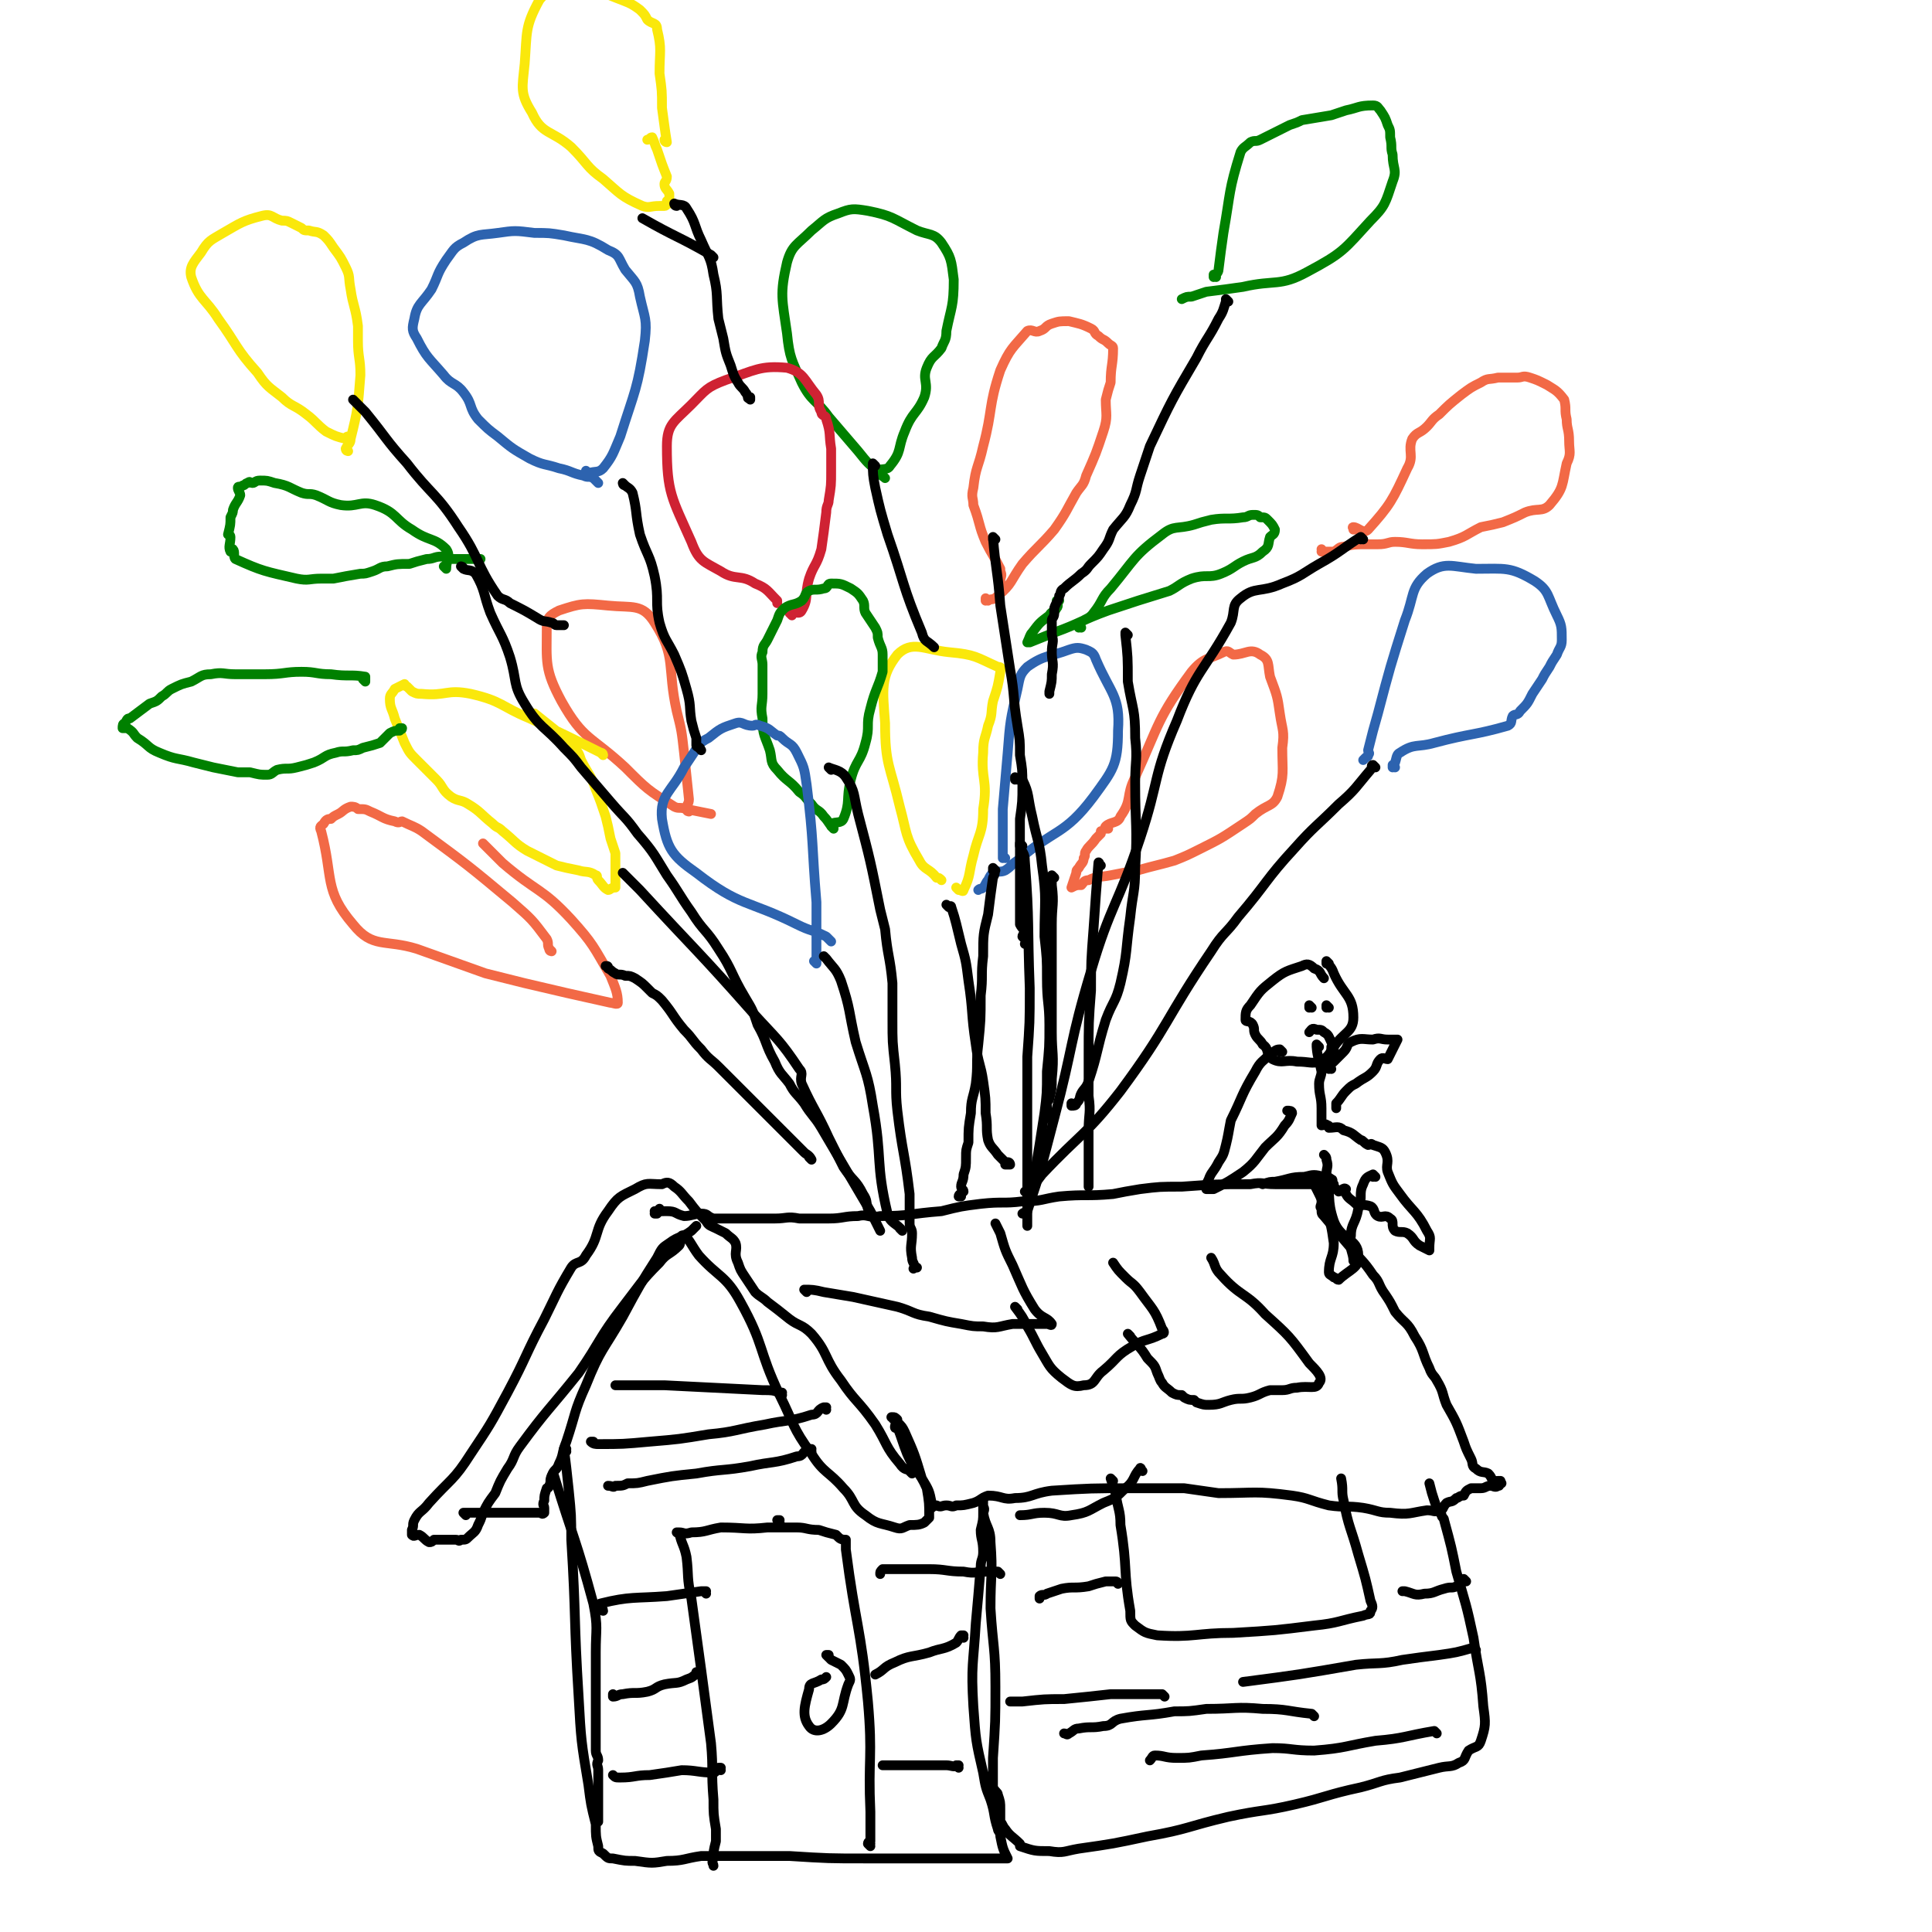 <svg viewBox='0 0 788 788' version='1.1' xmlns='http://www.w3.org/2000/svg' xmlns:xlink='http://www.w3.org/1999/xlink'><g fill='none' stroke='#2D63AF' stroke-width='4' stroke-linecap='round' stroke-linejoin='round'><path d='M240,193c0,0 -1,-1 -1,-1 0,0 0,1 1,1 0,0 0,0 0,0 0,0 -1,-1 -1,-1 0,0 0,1 1,1 3,-1 4,0 6,-2 4,-5 4,-6 7,-13 6,-19 7,-19 10,-39 1,-9 0,-9 -2,-18 -1,-6 -2,-6 -6,-11 -3,-5 -2,-6 -7,-8 -8,-5 -9,-4 -18,-6 -6,-1 -6,-1 -12,-1 -8,-1 -8,-1 -15,0 -7,1 -8,0 -14,4 -4,2 -4,3 -7,7 -4,6 -3,6 -6,12 -4,6 -6,6 -7,12 -1,4 -1,5 1,8 4,8 5,8 11,15 3,4 5,3 8,7 4,5 2,6 6,11 4,4 4,4 8,7 6,5 6,5 13,9 6,3 6,2 12,4 5,1 5,2 10,3 2,1 2,0 4,1 0,0 0,0 1,1 0,0 0,0 1,1 '/></g>
<g fill='none' stroke='#008000' stroke-width='4' stroke-linecap='round' stroke-linejoin='round'><path d='M358,193c0,0 -1,-1 -1,-1 0,0 0,1 1,1 0,0 0,0 0,0 0,0 -1,0 -1,-1 2,-1 5,0 6,-2 5,-6 3,-7 6,-14 3,-8 5,-7 8,-14 2,-6 -1,-7 1,-12 2,-5 3,-4 6,-8 1,-3 2,-3 2,-7 2,-10 3,-10 3,-21 -1,-8 -1,-9 -5,-15 -3,-4 -5,-3 -10,-5 -10,-5 -10,-6 -20,-8 -6,-1 -7,-1 -12,1 -6,2 -6,3 -11,7 -6,6 -8,6 -10,13 -3,13 -2,15 0,29 1,10 2,11 6,20 4,8 6,7 11,14 6,7 6,7 12,14 4,5 4,5 9,9 0,1 1,1 2,2 0,0 0,0 0,0 '/></g>
<g fill='none' stroke='#CF2233' stroke-width='4' stroke-linecap='round' stroke-linejoin='round'><path d='M323,251c0,0 -1,-1 -1,-1 0,0 0,0 1,1 0,0 0,0 0,0 0,0 -1,-1 -1,-1 2,-1 4,1 5,-1 3,-5 1,-6 3,-13 2,-6 3,-5 5,-12 1,-7 1,-7 2,-15 0,-3 1,-3 1,-5 1,-6 1,-6 1,-12 0,-4 0,-4 0,-9 -1,-6 0,-6 -2,-12 0,-2 -2,-1 -2,-3 -2,-3 0,-4 -2,-7 -5,-6 -5,-9 -12,-11 -11,-1 -13,1 -25,5 -8,3 -8,4 -14,10 -7,7 -10,8 -10,17 0,19 2,21 10,39 3,8 5,8 12,12 6,4 8,1 14,5 5,2 5,3 9,7 0,0 0,0 0,1 '/></g>
<g fill='none' stroke='#F26946' stroke-width='4' stroke-linecap='round' stroke-linejoin='round'><path d='M403,245c0,0 -1,-1 -1,-1 0,0 0,0 0,1 0,0 0,0 0,0 1,0 0,-1 0,-1 0,0 0,1 0,1 3,-1 3,0 5,-2 6,-5 5,-6 10,-13 6,-7 7,-7 13,-14 5,-7 5,-8 9,-15 2,-3 3,-3 4,-7 4,-9 4,-9 7,-18 2,-6 1,-7 1,-13 1,-4 1,-4 2,-7 0,-7 1,-7 1,-14 0,-1 -1,-1 -2,-2 -2,-2 -2,-1 -4,-3 -2,-1 -1,-2 -3,-3 -4,-2 -5,-2 -9,-3 -4,0 -4,0 -7,1 -3,1 -2,2 -5,3 -2,1 -3,-1 -5,0 -6,7 -7,7 -11,16 -5,15 -3,16 -7,31 -2,9 -3,8 -4,17 -1,4 0,4 0,7 3,8 2,8 5,15 3,6 3,5 6,11 0,0 0,0 0,1 1,2 0,2 0,4 '/><path d='M281,331c0,0 -1,-1 -1,-1 0,0 0,0 1,1 0,0 0,0 0,0 0,0 -1,0 -1,-1 0,-2 1,-2 1,-4 -1,-9 -1,-10 -2,-19 -1,-9 -1,-9 -3,-17 -4,-18 0,-22 -9,-36 -5,-8 -9,-6 -19,-7 -10,-1 -11,-1 -20,2 -4,2 -5,3 -5,7 0,14 -1,17 6,30 9,16 12,14 26,27 9,9 9,9 20,16 2,1 2,0 5,1 5,1 5,1 10,2 '/><path d='M452,338c0,0 -1,-1 -1,-1 0,0 0,0 0,1 0,0 0,0 0,0 1,0 -1,0 0,-1 2,-2 5,-1 6,-4 5,-7 2,-8 6,-16 10,-22 9,-24 23,-43 5,-6 7,-5 13,-8 2,-1 2,0 4,1 5,0 7,-3 11,0 4,2 3,4 4,9 3,8 3,8 4,15 1,7 2,7 1,14 0,10 1,11 -2,20 -2,4 -4,3 -9,7 -2,2 -2,2 -5,4 -9,6 -9,6 -17,10 -6,3 -6,3 -11,5 -7,2 -8,2 -15,4 -6,1 -6,1 -11,2 -5,1 -5,0 -9,2 -2,0 -2,1 -3,2 -2,0 -2,0 -4,1 0,0 0,0 0,0 1,-3 1,-3 2,-6 0,-1 0,-1 1,-2 1,-2 2,-2 2,-4 1,-1 0,-2 1,-3 1,-2 2,-2 4,-5 1,-1 1,-1 2,-2 0,0 0,-1 0,-1 '/><path d='M553,216c0,0 -1,-1 -1,-1 0,0 0,0 0,1 0,0 0,0 0,0 1,0 -1,-1 0,-1 2,0 4,3 6,1 9,-10 10,-12 16,-25 3,-5 0,-7 2,-12 2,-3 3,-2 6,-5 2,-2 2,-3 5,-5 4,-4 4,-4 9,-8 4,-3 4,-3 8,-5 3,-2 3,-1 7,-2 4,0 4,0 8,0 2,0 2,-1 5,0 3,1 3,1 7,3 3,2 4,2 7,6 1,4 0,4 1,8 0,4 1,4 1,9 0,4 1,5 -1,9 -2,9 -1,10 -7,17 -3,3 -5,1 -10,3 -4,2 -4,2 -9,4 -4,1 -4,1 -9,2 -6,3 -6,4 -13,6 -5,1 -5,1 -11,1 -5,0 -6,-1 -11,-1 -3,0 -3,1 -7,1 -2,0 -2,0 -5,0 -4,0 -5,0 -9,1 -2,0 -2,1 -4,2 -2,0 -2,0 -5,0 0,0 0,0 0,0 1,0 0,-1 0,-1 '/><path d='M225,388c0,0 -1,-1 -1,-1 0,0 0,0 1,1 0,0 0,0 0,0 0,0 -1,0 -1,-1 -1,-2 0,-2 -1,-4 -6,-8 -6,-8 -14,-15 -18,-15 -18,-15 -37,-29 -3,-2 -4,-2 -8,-4 -1,0 -1,1 -3,0 -5,-1 -5,-2 -10,-4 -2,-1 -2,-1 -5,-1 -1,-1 -2,-1 -3,-1 -3,1 -3,2 -5,3 -2,1 -2,1 -3,2 -1,0 -2,0 -3,2 -1,1 -2,1 -1,3 5,19 1,24 13,38 8,10 13,6 26,10 14,5 14,5 28,10 8,2 8,2 16,4 17,4 17,4 35,8 1,0 3,1 3,0 0,-4 -1,-6 -3,-11 -7,-12 -7,-13 -16,-23 -12,-13 -14,-11 -28,-23 -4,-4 -4,-4 -8,-8 '/></g>
<g fill='none' stroke='#FAE80B' stroke-width='4' stroke-linecap='round' stroke-linejoin='round'><path d='M391,363c0,0 -1,-1 -1,-1 0,0 0,0 1,1 0,0 0,0 0,0 1,0 2,1 2,0 3,-6 2,-7 4,-14 2,-9 4,-9 4,-19 2,-12 -1,-12 0,-23 0,-6 1,-6 2,-11 2,-5 1,-5 2,-10 2,-6 2,-6 3,-12 0,-1 1,-2 -1,-2 -9,-4 -9,-5 -20,-6 -10,-1 -15,-5 -21,1 -7,9 -6,14 -5,28 0,17 2,17 6,34 3,11 2,12 8,22 2,4 4,3 7,7 1,0 1,0 2,1 0,0 0,0 0,0 '/><path d='M246,308c0,0 -1,-1 -1,-1 0,0 0,0 1,1 0,0 0,0 0,0 0,0 0,-1 -1,-1 -14,-7 -14,-7 -29,-14 -12,-5 -11,-7 -24,-10 -10,-2 -10,1 -20,0 -2,0 -2,0 -4,-1 -1,-1 -1,-1 -2,-2 -1,0 -1,-1 -1,-1 -2,1 -2,1 -4,2 -1,2 -2,2 -2,4 0,4 1,4 2,8 2,5 2,5 4,10 2,4 2,4 5,7 4,4 4,4 8,8 3,3 2,4 6,7 3,2 4,1 7,3 5,3 5,4 10,8 2,2 2,1 4,3 5,4 5,5 10,8 6,3 6,3 12,6 4,1 4,1 9,2 3,1 4,0 7,2 1,0 0,1 1,2 2,2 2,3 4,4 1,0 1,-1 3,-1 0,0 0,0 0,0 0,0 0,-1 0,-1 0,0 0,0 0,1 0,0 0,0 0,0 0,0 0,-1 0,-1 0,0 0,1 0,1 0,-1 0,-2 0,-3 0,-3 0,-3 0,-5 0,-3 0,-3 0,-6 -1,-3 -1,-3 -2,-6 -1,-5 -1,-5 -2,-9 -2,-6 -2,-6 -4,-11 -2,-6 -3,-6 -6,-12 -1,-3 -1,-3 -3,-5 -1,-2 -1,-2 -3,-3 -1,-2 -1,-2 -3,-3 -5,-4 -5,-4 -10,-8 -1,0 -1,0 -1,0 '/><path d='M142,184c0,0 -1,-1 -1,-1 0,0 1,1 1,1 0,0 0,0 0,0 0,0 -1,0 -1,-1 1,-2 2,-2 2,-4 3,-12 3,-13 4,-26 0,-7 -1,-7 -1,-14 0,-3 0,-3 0,-6 -1,-8 -2,-8 -3,-15 -1,-5 0,-5 -2,-9 -2,-4 -2,-4 -5,-8 -2,-3 -2,-3 -4,-5 -3,-2 -3,-1 -6,-2 -2,0 -2,0 -3,-1 -2,-1 -2,-1 -4,-2 -2,-1 -2,-1 -4,-1 -4,-1 -4,-3 -8,-2 -8,2 -9,3 -16,7 -5,3 -6,3 -9,8 -3,4 -5,6 -4,10 3,9 6,9 11,17 8,11 7,12 16,22 4,6 5,6 10,10 4,4 5,3 10,7 4,3 4,4 8,7 4,2 4,2 8,3 0,0 0,-1 1,-1 '/><path d='M272,58c0,0 -1,0 -1,-1 0,0 0,1 1,1 0,0 0,0 0,0 0,0 -1,0 -1,-1 0,0 1,1 1,1 -1,-6 -1,-7 -2,-14 0,-7 0,-7 -1,-14 0,-9 1,-10 -1,-18 0,-3 -2,-2 -4,-4 -1,-2 -1,-2 -3,-4 -4,-3 -5,-3 -10,-5 -8,-3 -9,-5 -18,-4 -6,0 -9,0 -13,5 -6,11 -5,13 -6,26 -1,10 -2,12 3,20 4,9 8,7 16,14 7,7 6,8 13,13 7,6 7,7 16,11 3,1 3,0 7,0 0,0 0,0 0,0 1,0 1,0 2,0 1,0 1,-1 1,-2 0,0 0,1 1,1 0,0 0,0 0,0 0,-1 0,-1 0,-2 0,-1 0,-1 0,-2 -1,-2 -2,-2 -2,-4 0,-1 1,-1 1,-3 -2,-5 -2,-5 -4,-11 -1,-2 -1,-3 -2,-5 -1,0 -1,1 -2,1 '/></g>
<g fill='none' stroke='#008000' stroke-width='4' stroke-linecap='round' stroke-linejoin='round'><path d='M340,337c0,0 -1,-1 -1,-1 0,0 0,0 1,1 0,0 0,0 0,0 0,0 -1,0 -1,-1 2,-1 4,0 5,-2 3,-7 1,-8 3,-16 2,-8 4,-7 6,-15 2,-7 0,-7 2,-14 2,-8 3,-8 5,-15 0,-3 0,-4 0,-7 0,-3 -1,-3 -2,-7 0,-2 0,-2 -1,-4 -2,-3 -2,-3 -4,-6 -1,-2 0,-3 -1,-5 -2,-3 -2,-3 -5,-5 -4,-2 -4,-2 -8,-2 -2,0 -1,2 -3,2 -3,1 -4,0 -6,1 -2,1 -1,2 -3,4 -3,2 -4,1 -7,3 -2,2 -2,2 -3,5 -2,4 -2,4 -4,8 -1,2 -2,2 -2,5 -1,2 0,3 0,5 0,6 0,6 0,12 0,5 -1,5 0,10 0,7 1,7 3,13 1,4 0,5 3,8 4,5 5,4 9,9 3,2 2,2 5,5 2,3 3,2 5,5 2,2 2,3 4,5 0,0 -1,-1 -1,-1 0,0 1,0 1,0 0,0 0,0 0,0 0,0 0,-1 0,-1 '/><path d='M182,232c0,0 -1,-1 -1,-1 0,0 1,0 1,1 0,0 0,0 0,0 0,-4 2,-5 0,-8 -5,-5 -7,-3 -14,-8 -7,-4 -6,-7 -15,-10 -6,-2 -7,1 -14,0 -5,-1 -5,-2 -10,-4 -3,-1 -3,0 -6,-1 -5,-2 -5,-3 -11,-4 -3,-1 -3,-1 -6,-1 -2,0 -2,1 -3,1 -1,0 -1,-1 -2,0 -1,0 -1,1 -2,1 -1,1 -2,0 -2,1 0,1 1,2 1,3 -1,3 -2,3 -3,6 0,1 0,1 -1,3 0,3 0,3 -1,7 0,0 1,0 1,1 0,3 -1,4 0,6 0,0 1,-1 1,-1 1,1 0,3 1,4 11,5 12,5 25,8 5,1 5,0 10,0 2,0 2,0 5,0 5,-1 5,-1 11,-2 2,0 2,0 5,-1 3,-1 3,-2 6,-2 4,-1 4,-1 9,-1 3,-1 3,-1 7,-2 3,0 3,-1 6,-1 2,0 2,1 4,1 2,0 2,0 4,0 4,0 4,0 8,0 0,0 0,0 0,0 '/><path d='M441,256c0,0 -1,-1 -1,-1 0,0 0,0 0,1 0,0 0,0 0,0 1,0 0,0 0,-1 2,-3 4,-2 6,-5 4,-5 3,-6 7,-10 10,-12 9,-13 21,-22 5,-4 6,-2 13,-4 3,-1 3,-1 7,-2 6,-1 7,0 13,-1 2,0 2,-1 4,-1 2,0 2,0 3,1 2,0 2,0 3,1 2,2 2,2 3,4 0,2 -1,2 -2,3 -1,3 0,4 -3,6 -3,3 -4,2 -8,4 -4,2 -4,3 -9,5 -5,2 -6,0 -12,2 -5,2 -5,3 -9,5 -13,4 -13,4 -25,8 -11,4 -11,5 -22,9 -5,2 -5,2 -10,4 0,0 -1,0 -1,0 1,-2 1,-3 2,-4 3,-4 3,-4 7,-7 1,-2 2,-1 3,-3 1,-1 0,-2 0,-3 0,0 0,0 1,0 '/><path d='M496,113c0,0 -1,-1 -1,-1 0,0 0,1 0,1 0,0 0,0 0,0 1,0 0,-1 0,-1 0,0 0,1 0,1 1,-1 2,-2 2,-3 1,-8 1,-8 2,-15 3,-17 2,-17 7,-33 1,-2 2,-2 4,-4 2,-1 2,0 4,-1 6,-3 6,-3 12,-6 3,-1 3,-1 5,-2 6,-1 6,-1 12,-2 3,-1 3,-1 6,-2 5,-1 5,-2 11,-2 2,0 2,1 3,2 2,3 2,3 3,6 1,2 1,2 1,5 1,4 0,4 1,7 0,6 2,6 0,11 -3,9 -3,10 -9,16 -11,12 -11,13 -26,21 -11,6 -13,3 -26,6 -7,1 -7,1 -15,2 -3,1 -3,1 -6,2 -2,0 -2,0 -4,1 0,0 0,0 0,0 '/><path d='M149,278c0,0 -1,-1 -1,-1 0,0 1,0 1,1 0,0 0,0 0,0 0,-1 0,-2 0,-2 -6,-1 -7,0 -14,-1 -6,0 -6,-1 -12,-1 -7,0 -7,1 -15,1 -6,0 -6,0 -12,0 -5,0 -5,-1 -10,0 -4,0 -4,1 -8,3 -4,1 -4,1 -8,3 -2,1 -2,2 -4,3 -2,2 -2,2 -5,3 -4,3 -4,3 -8,6 -1,0 -1,0 -2,2 -1,0 -1,1 -1,2 1,0 2,0 2,0 3,2 2,2 4,4 5,3 4,4 9,6 7,3 7,2 14,4 4,1 4,1 8,2 5,1 5,1 10,2 2,0 3,0 5,0 4,1 4,1 7,1 2,0 2,-1 4,-2 4,-1 4,0 8,-1 4,-1 4,-1 7,-2 5,-2 4,-3 9,-4 3,-1 3,0 7,-1 2,0 2,0 4,-1 4,-1 4,-1 7,-2 2,-2 2,-2 4,-4 2,-1 2,-1 4,-1 0,-1 0,-1 1,-1 0,0 0,0 0,0 0,1 -1,0 -1,0 0,0 1,0 1,0 '/></g>
<g fill='none' stroke='#2D63AF' stroke-width='4' stroke-linecap='round' stroke-linejoin='round'><path d='M333,393c0,0 -1,-1 -1,-1 0,0 0,0 1,1 0,0 0,0 0,0 0,0 -1,-1 -1,-1 0,0 1,1 1,1 0,-3 0,-3 0,-6 0,-10 0,-10 0,-19 -2,-24 -1,-24 -4,-48 -1,-7 -1,-7 -4,-13 -2,-4 -3,-3 -6,-6 -1,-1 -1,-1 -2,-1 -3,-2 -3,-3 -7,-4 -2,-1 -2,0 -3,0 -4,0 -4,-2 -7,-1 -6,2 -6,2 -11,6 -4,2 -4,3 -6,6 -2,3 -2,3 -4,6 -5,10 -10,11 -9,21 2,12 4,15 14,22 18,14 21,11 41,21 6,3 6,2 12,5 1,1 1,1 2,2 0,0 0,0 0,0 '/><path d='M410,350c0,0 -1,-1 -1,-1 0,0 0,0 0,1 0,0 0,0 0,0 0,-2 0,-2 0,-3 0,-9 0,-9 0,-17 1,-11 1,-12 2,-23 1,-13 1,-13 4,-26 1,-5 1,-6 4,-9 7,-5 9,-4 17,-7 3,-1 4,-1 7,0 2,1 3,1 4,4 6,14 10,15 9,29 0,14 -2,16 -10,27 -12,16 -16,13 -31,26 -3,2 -2,2 -5,4 -2,1 -3,0 -5,1 -1,1 -1,1 -2,3 -1,1 -1,2 -2,3 -1,1 -1,0 -2,1 0,0 0,0 0,0 '/><path d='M569,313c0,0 -1,-1 -1,-1 0,0 0,0 0,1 0,0 0,0 0,0 1,0 0,-1 0,-1 0,0 0,0 0,1 0,0 0,0 0,0 2,-3 1,-5 3,-6 6,-4 7,-2 14,-4 15,-4 16,-3 30,-7 2,-1 1,-2 2,-4 1,-1 2,0 3,-2 3,-3 3,-3 5,-7 2,-3 2,-3 4,-6 1,-2 1,-2 3,-5 1,-2 1,-2 3,-5 1,-3 2,-3 2,-6 0,-5 0,-6 -2,-10 -4,-8 -3,-10 -9,-14 -10,-6 -12,-5 -24,-5 -10,-1 -13,-3 -20,2 -7,6 -5,9 -9,19 -6,19 -6,19 -11,38 -2,7 -2,7 -4,15 0,1 1,1 0,2 0,1 0,0 -1,1 -1,1 -1,1 -1,1 '/></g>
<g fill='none' stroke='#000000' stroke-width='4' stroke-linecap='round' stroke-linejoin='round'><path d='M372,601c0,0 -1,-1 -1,-1 0,0 0,0 1,0 0,0 0,0 0,0 0,1 -1,0 -1,0 0,0 1,1 1,0 -2,-1 -3,0 -5,-3 -6,-7 -5,-8 -10,-16 -7,-10 -8,-9 -14,-18 -7,-9 -5,-11 -12,-19 -4,-4 -5,-3 -9,-6 -5,-4 -5,-4 -9,-7 -2,-2 -3,-2 -5,-4 -2,-3 -2,-3 -4,-6 -2,-3 -2,-3 -3,-6 -2,-4 0,-5 -1,-8 -1,-2 -2,-2 -4,-4 -2,-1 -2,-1 -4,-2 -2,-1 -3,-1 -4,-3 -4,-4 -4,-4 -7,-8 -3,-3 -3,-4 -6,-6 -2,-2 -3,-2 -5,-1 -6,0 -6,-1 -11,2 -6,3 -7,3 -11,9 -6,8 -3,10 -9,18 -2,4 -4,2 -6,5 -6,10 -6,11 -11,21 -8,15 -7,15 -15,30 -7,13 -7,13 -15,25 -7,11 -8,10 -17,20 -3,4 -4,3 -6,7 -1,2 0,2 -1,4 0,1 0,1 0,2 0,0 0,0 0,0 1,1 1,0 3,0 2,1 2,2 4,3 1,0 1,0 2,-1 1,0 1,0 3,0 1,0 1,0 3,0 1,0 1,0 3,0 1,0 1,1 2,0 2,0 2,0 3,-1 2,-2 3,-2 4,-5 1,-2 1,-2 2,-5 2,-4 2,-4 5,-8 2,-5 2,-5 5,-10 3,-4 2,-5 5,-9 11,-15 12,-15 24,-30 9,-13 8,-14 18,-27 7,-9 7,-10 15,-18 3,-4 4,-3 8,-7 1,-1 0,-5 2,-4 2,1 3,4 6,8 8,9 11,8 17,19 10,18 7,19 16,38 6,12 5,13 13,24 5,8 7,7 13,14 5,5 3,7 9,11 5,4 6,3 12,5 3,1 3,0 6,-1 3,0 4,0 6,-1 1,-1 1,-1 2,-2 0,-6 0,-6 -1,-12 -3,-7 -5,-7 -8,-14 -2,-5 -2,-6 -4,-11 0,0 -1,1 -1,0 0,-1 1,-2 1,-3 -1,-1 -1,-1 -2,-1 0,0 -1,0 0,0 0,1 1,1 2,2 2,2 2,2 3,4 4,9 4,9 7,19 3,5 3,5 4,10 1,1 0,1 0,1 0,1 -1,1 0,1 0,0 0,0 1,-1 0,0 0,0 0,0 0,1 -1,0 0,0 0,0 0,0 1,0 2,1 2,0 4,0 2,0 2,1 4,0 3,0 3,0 7,-1 3,-1 3,-2 6,-3 6,0 6,2 11,1 7,0 7,-2 15,-3 16,-1 16,-1 32,-1 11,0 11,0 22,0 7,1 7,1 14,2 15,0 15,-1 30,1 7,1 7,2 15,4 7,1 7,0 14,1 6,1 6,2 11,2 8,1 8,0 15,-1 3,0 3,1 5,0 2,0 1,-1 3,-3 2,-1 2,0 4,-2 1,0 1,-1 3,-1 1,-2 1,-2 3,-3 2,0 2,0 4,0 2,0 2,-1 4,-1 1,0 2,1 3,0 1,0 0,0 1,-1 0,0 0,0 0,0 1,0 0,0 0,-1 -1,0 0,0 -1,0 0,0 -1,1 -1,0 -2,0 -1,-1 -3,-3 -2,-1 -3,0 -5,-2 -2,-1 -1,-2 -2,-4 -2,-4 -2,-4 -3,-7 -3,-8 -3,-8 -7,-15 -2,-5 -1,-5 -4,-10 -1,-2 -2,-2 -3,-5 -3,-6 -2,-7 -6,-13 -3,-6 -4,-5 -8,-10 -2,-4 -2,-4 -4,-7 -3,-4 -2,-5 -5,-8 -4,-6 -5,-6 -9,-11 -6,-7 -6,-7 -11,-13 -1,-1 -1,-1 -1,-3 -1,-1 0,-1 0,-3 0,-4 0,-4 -1,-7 0,0 0,0 0,0 -1,0 -1,0 -2,0 -1,0 -1,0 -3,0 -3,0 -3,0 -6,0 -3,0 -3,0 -7,0 -5,0 -5,-1 -10,0 -14,0 -14,0 -28,1 -9,0 -9,0 -17,1 -6,1 -6,1 -11,2 -11,1 -11,0 -22,1 -7,1 -7,2 -15,2 -8,1 -8,0 -17,1 -8,1 -8,1 -16,3 -13,1 -13,2 -25,2 -5,1 -5,-1 -9,0 -6,0 -6,1 -12,1 -6,0 -6,0 -12,0 -5,-1 -5,0 -10,0 -4,0 -4,0 -7,0 -3,0 -3,0 -6,0 -2,0 -2,0 -4,0 -4,0 -4,0 -8,0 -3,-1 -2,-2 -5,-2 -3,0 -4,1 -7,1 -4,-1 -3,-2 -7,-2 -3,0 -3,0 -5,1 0,0 1,0 1,0 0,0 0,0 0,0 0,0 0,0 0,0 0,0 -1,-1 -1,-1 0,0 0,0 1,1 0,0 0,0 0,0 0,0 -1,-1 -1,-1 0,0 0,1 1,1 0,-1 0,-1 1,-2 '/><path d='M331,473c0,0 -1,-1 -1,-1 0,0 0,0 1,1 0,0 0,0 0,0 0,0 -1,-1 -1,-1 0,0 1,1 1,1 -1,-2 -2,-2 -3,-3 -6,-6 -6,-6 -11,-11 -7,-7 -7,-7 -13,-13 -5,-5 -5,-5 -11,-11 -3,-3 -4,-3 -7,-7 -4,-4 -3,-4 -7,-8 -5,-6 -4,-6 -9,-12 -2,-2 -2,-2 -4,-3 -1,-1 -1,-1 -2,-2 -2,-2 -2,-2 -5,-4 -2,-1 -2,-1 -4,-1 -2,-1 -3,0 -4,-1 -2,-1 -1,-1 -3,-2 0,-1 0,-1 -1,-1 '/><path d='M337,391c0,0 -1,-1 -1,-1 0,0 0,0 1,1 0,0 0,0 0,0 3,4 4,4 6,9 4,12 3,12 6,25 4,13 5,13 7,26 4,22 1,23 6,44 1,4 4,4 6,7 0,0 -1,-1 -1,-1 '/><path d='M255,357c0,0 -1,-1 -1,-1 0,0 0,0 1,1 0,0 0,0 0,0 0,0 -1,-1 -1,-1 0,0 0,0 1,1 0,0 0,0 0,0 3,3 3,3 6,6 23,25 23,24 46,50 10,11 11,11 19,23 2,2 0,3 1,6 5,11 6,11 11,22 3,6 3,6 6,12 4,6 5,5 8,11 2,3 1,3 2,6 1,2 1,1 2,3 '/><path d='M189,232c0,0 -1,-1 -1,-1 0,0 1,0 1,1 0,0 0,0 0,0 0,0 -1,-1 -1,-1 0,0 1,0 1,1 0,0 0,0 0,0 2,1 3,0 5,2 4,7 3,8 6,16 4,9 5,9 8,18 3,10 1,11 6,19 6,10 8,9 16,18 4,4 4,4 7,8 6,7 6,7 12,14 6,7 6,6 11,13 7,8 7,9 12,17 5,7 5,8 10,15 5,8 6,7 11,15 6,9 5,10 11,20 3,5 3,5 5,11 4,7 3,8 7,15 2,5 3,5 6,9 2,4 3,4 6,8 3,5 4,5 7,10 10,17 10,17 20,34 2,4 2,4 4,8 '/><path d='M145,164c0,0 -1,-1 -1,-1 0,0 1,1 1,1 0,0 0,0 0,0 0,0 -1,-1 -1,-1 0,0 1,1 1,1 0,0 0,0 0,0 0,0 -1,-1 -1,-1 2,2 3,3 5,5 9,11 8,11 17,21 10,13 12,12 21,26 9,13 7,15 16,28 2,2 3,1 5,3 6,3 6,3 11,6 3,2 3,1 6,2 1,0 1,1 2,1 1,0 1,0 2,0 0,0 0,0 1,0 '/><path d='M255,198c0,0 -1,-1 -1,-1 0,0 0,1 1,1 0,0 0,0 0,0 0,0 -1,-1 -1,-1 0,0 0,1 1,1 1,1 2,1 3,3 2,8 1,8 3,17 3,9 4,8 6,17 2,10 0,10 2,19 2,7 3,7 6,13 3,7 3,7 5,14 2,7 1,7 2,13 1,4 1,4 2,7 0,2 0,2 0,3 0,1 1,0 1,1 1,0 0,0 1,1 '/><path d='M291,105c0,0 -1,-1 -1,-1 0,0 0,1 1,1 0,0 0,0 0,0 0,0 -1,-1 -1,-1 0,0 0,1 1,1 0,0 0,0 0,0 0,0 0,0 -1,-1 -14,-8 -14,-7 -28,-15 '/><path d='M276,84c0,0 -1,0 -1,-1 0,0 0,1 1,1 0,0 0,0 0,0 0,0 -1,-1 -1,-1 2,1 4,0 5,2 4,6 3,7 6,13 3,7 4,7 5,14 2,8 1,9 2,18 1,4 1,4 2,8 1,6 1,6 3,11 1,3 1,4 3,7 1,2 2,2 3,4 1,1 1,2 1,2 0,1 1,0 1,0 0,1 0,1 0,1 '/><path d='M339,314c0,0 -1,-1 -1,-1 0,0 0,0 1,1 0,0 0,0 0,0 0,0 -1,-1 -1,-1 2,1 5,1 7,4 4,6 3,7 5,15 5,19 5,19 9,39 1,4 1,4 2,8 1,11 2,11 3,22 0,7 0,7 0,15 0,9 0,9 1,18 1,10 0,10 1,19 2,17 3,17 5,34 0,6 0,6 0,12 0,2 1,2 1,4 0,5 -1,5 0,10 0,2 1,2 1,4 0,0 -1,1 0,0 0,0 0,0 1,0 '/><path d='M406,355c0,0 -1,-1 -1,-1 0,0 0,0 0,1 1,1 1,1 0,3 -1,7 -1,7 -2,15 -2,8 -2,8 -2,17 -1,8 0,8 -1,16 0,10 0,10 -1,20 -1,8 0,8 -1,16 -1,6 -2,6 -2,12 -1,6 -1,6 -1,12 -1,3 -1,3 -1,6 0,4 0,4 -1,7 0,3 -1,3 -1,5 0,1 1,1 1,2 -1,1 -2,1 -2,2 0,0 0,0 1,0 '/><path d='M417,345c0,0 -1,-1 -1,-1 0,0 0,0 0,1 0,0 0,0 0,0 1,0 0,-1 0,-1 0,0 0,0 0,1 1,3 2,3 2,6 2,26 1,26 2,52 0,14 0,14 -1,28 0,4 0,4 0,8 0,11 0,11 0,22 0,8 0,8 0,15 0,7 0,7 0,14 0,5 0,6 0,10 0,0 0,-1 0,-1 0,0 0,0 0,0 '/><path d='M387,370c0,0 -1,-1 -1,-1 0,0 0,0 1,1 0,0 0,0 0,0 0,0 1,-1 1,0 2,6 2,7 4,15 2,7 2,7 3,15 2,13 1,13 3,26 1,8 2,8 3,15 1,7 1,7 1,13 1,6 0,6 1,11 1,3 2,3 4,6 1,1 1,1 2,2 1,1 1,1 1,2 1,0 1,0 1,0 0,0 0,0 1,0 0,0 0,0 0,0 0,0 0,-1 -1,-1 0,0 1,0 1,1 '/><path d='M449,353c0,0 -1,-1 -1,-1 0,0 0,0 0,1 0,0 0,0 0,0 1,0 0,-1 0,-1 0,0 0,0 0,1 0,0 0,0 0,0 1,0 0,-2 0,-1 -1,12 -1,13 -2,27 -1,13 -1,13 -1,25 -1,13 -1,13 -1,27 0,8 0,8 0,16 1,7 0,7 0,14 0,6 0,6 0,13 0,3 0,3 0,5 0,2 0,2 0,4 0,1 0,1 0,1 '/><path d='M561,313c0,0 -1,-1 -1,-1 0,0 0,0 0,1 0,0 0,0 0,0 1,0 0,-1 0,-1 -1,0 0,1 -1,2 -6,7 -6,8 -13,14 -9,9 -10,9 -18,18 -12,13 -11,14 -23,28 -5,7 -6,6 -11,14 -19,28 -17,30 -37,57 -14,18 -16,17 -32,34 -3,4 -3,4 -6,7 0,0 0,0 -1,0 '/><path d='M556,220c0,0 -1,-1 -1,-1 0,0 0,0 0,1 0,0 0,0 0,0 1,0 0,-1 0,-1 0,0 0,0 0,1 0,0 0,0 0,0 1,0 0,-1 0,-1 -8,5 -8,6 -17,11 -7,4 -7,5 -15,8 -9,4 -11,1 -17,6 -4,3 -2,5 -4,10 -11,20 -14,19 -22,40 -10,23 -7,24 -15,48 -9,27 -12,27 -20,54 -9,30 -7,30 -15,60 -5,19 -5,20 -11,38 0,1 -1,0 -2,1 0,0 0,0 0,0 '/><path d='M460,259c0,0 -1,-1 -1,-1 0,0 0,0 0,1 0,0 0,0 0,0 1,0 0,-1 0,-1 0,0 0,0 0,1 0,0 0,0 0,0 1,9 1,9 1,19 2,12 3,11 3,23 1,9 0,9 0,18 0,18 1,18 0,35 0,10 -1,10 -2,20 -2,14 -1,14 -4,27 -2,8 -3,7 -6,15 -4,13 -3,13 -7,25 -1,3 -2,3 -3,5 -1,2 0,2 -2,4 0,1 -1,1 -2,1 0,-1 0,-1 0,-1 '/><path d='M406,220c0,0 -1,-1 -1,-1 0,0 0,0 0,1 0,0 0,0 0,0 1,0 0,-1 0,-1 1,13 2,14 3,28 2,13 2,13 4,26 2,11 1,11 3,23 1,6 1,6 1,12 1,6 1,6 1,12 0,7 0,7 -1,14 0,8 0,8 0,16 0,7 0,7 0,15 0,3 0,3 0,6 0,3 0,3 0,6 1,2 2,2 2,4 0,0 -1,0 -1,1 1,1 2,2 2,3 0,0 0,0 -1,0 '/><path d='M415,318c0,0 -1,-1 -1,-1 0,0 0,0 0,1 0,0 0,0 0,0 2,0 3,-2 3,0 3,6 2,7 4,15 2,10 3,10 4,20 2,14 1,14 1,29 1,9 1,9 1,17 0,10 1,10 1,19 0,9 0,9 -1,19 0,9 0,9 -1,17 -2,13 -2,13 -4,25 0,0 -1,0 -1,1 '/><path d='M357,190c0,0 -1,-1 -1,-1 0,0 0,1 1,1 0,0 0,0 0,0 0,0 -1,-1 -1,-1 0,0 0,1 1,1 0,0 0,0 0,0 0,0 -1,-1 -1,-1 0,0 0,1 1,1 0,0 0,0 0,0 0,0 -1,-1 -1,-1 0,4 0,5 1,10 2,9 2,9 5,19 7,20 6,21 14,40 1,4 2,3 5,6 0,0 0,0 0,0 '/><path d='M501,123c0,0 -1,-1 -1,-1 0,0 0,1 0,1 0,0 0,0 0,0 1,0 0,-1 0,-1 0,0 0,1 0,1 0,0 0,0 0,0 1,0 0,-1 0,-1 0,0 0,0 0,1 -1,3 -1,4 -3,7 -4,8 -5,8 -9,16 -10,17 -10,17 -19,36 -2,6 -2,6 -4,12 -2,6 -1,6 -4,12 -2,5 -3,5 -7,10 -2,4 -1,4 -4,8 -2,3 -2,3 -5,6 -2,2 -1,2 -4,4 -3,3 -4,3 -7,6 -2,1 -1,2 -2,3 0,2 -1,2 -2,5 0,1 0,1 0,2 0,2 -1,2 -1,3 0,3 0,3 0,6 1,3 0,3 0,7 0,4 1,4 0,9 0,3 0,3 -1,7 0,0 0,0 0,1 '/><path d='M430,358c0,0 -1,-1 -1,-1 0,0 0,0 0,1 0,0 0,0 0,0 1,0 0,-1 0,-1 0,1 0,2 0,4 1,8 0,8 0,16 0,11 0,11 0,21 0,11 0,11 0,23 0,9 1,9 0,19 0,4 0,4 -1,8 0,1 -1,1 -1,2 0,3 0,3 0,5 0,1 0,1 0,1 '/><path d='M329,527c0,0 -1,-1 -1,-1 0,0 0,0 1,1 0,0 0,0 0,0 0,0 -1,-1 -1,-1 0,0 0,0 1,1 0,0 0,0 0,0 0,0 -1,-1 -1,-1 3,0 4,0 8,1 6,1 6,1 12,2 9,2 9,2 18,4 7,2 6,3 13,4 7,2 7,2 13,3 5,1 5,1 9,1 6,1 6,0 12,-1 6,0 6,0 11,0 2,0 2,0 3,0 1,0 2,1 2,0 -2,-3 -4,-2 -7,-6 -5,-8 -5,-9 -9,-18 -3,-6 -3,-6 -5,-13 -1,-2 -1,-2 -2,-4 0,0 0,0 0,0 '/><path d='M415,534c0,0 -1,-1 -1,-1 0,0 0,0 0,0 0,0 0,0 0,0 1,1 0,0 0,0 0,0 0,0 0,0 0,0 0,0 0,0 1,1 0,0 0,0 0,0 0,0 0,0 0,0 0,0 0,0 1,1 0,0 0,0 0,0 0,0 0,0 3,4 3,4 5,8 3,5 3,6 6,11 3,5 3,6 8,10 4,3 5,4 9,3 5,0 4,-3 8,-6 6,-5 5,-6 12,-10 5,-3 6,-2 12,-5 1,0 1,-1 0,-2 -3,-8 -4,-8 -9,-15 -3,-4 -3,-3 -6,-6 -3,-3 -3,-3 -5,-6 0,0 0,0 0,0 '/><path d='M461,545c0,0 -1,-1 -1,-1 0,0 0,0 0,0 0,0 0,0 0,0 1,1 0,0 0,0 0,0 0,0 0,0 4,5 5,5 8,10 3,3 3,3 4,6 1,2 1,3 2,4 1,2 2,2 4,4 2,1 2,1 4,1 1,1 1,1 1,1 2,1 2,1 4,1 1,1 1,1 1,1 3,1 3,1 5,1 5,0 5,-1 9,-2 4,-1 4,0 8,-1 4,-1 4,-2 8,-3 3,0 3,0 5,0 3,0 3,-1 6,-1 5,-1 8,1 9,-2 2,-2 -1,-5 -4,-8 -8,-11 -8,-11 -18,-20 -8,-9 -10,-7 -18,-16 -3,-3 -2,-4 -4,-7 '/><path d='M190,618c0,0 -1,-1 -1,-1 0,0 1,0 1,0 0,0 0,0 0,0 0,1 -1,0 -1,0 0,0 1,0 1,0 0,0 0,0 0,0 0,0 0,0 1,0 4,0 4,0 9,0 4,0 4,0 9,0 4,0 4,0 8,0 0,0 0,0 0,0 2,0 2,0 3,0 1,0 1,1 2,0 0,0 0,-1 0,-2 0,-1 -1,-1 0,-3 0,-2 0,-2 1,-5 0,0 1,0 1,-1 1,-2 0,-2 1,-4 1,-3 2,-2 3,-5 2,-4 1,-4 3,-9 4,-12 3,-12 8,-23 6,-15 7,-14 15,-28 7,-13 7,-13 14,-24 2,-4 2,-4 5,-6 4,-3 5,-2 9,-5 1,-1 1,-1 2,-2 '/><path d='M226,603c0,0 -1,-1 -1,-1 0,0 0,0 1,0 0,0 0,0 0,0 0,1 -1,0 -1,0 0,0 1,0 1,0 8,26 9,26 16,52 2,10 1,10 1,20 0,4 0,4 0,9 0,2 0,2 0,5 0,4 0,4 0,8 0,3 0,3 0,5 0,3 0,3 0,6 0,1 0,1 0,2 0,1 0,1 0,2 0,1 0,1 0,1 0,0 0,0 0,1 0,0 0,0 0,1 0,2 1,2 1,4 0,0 0,0 0,0 -1,2 0,2 0,4 0,2 0,2 0,5 0,5 0,5 0,9 0,4 0,4 0,7 0,0 0,0 0,0 '/><path d='M231,592c0,0 -1,-1 -1,-1 0,0 0,0 1,0 0,0 0,0 0,0 0,1 -1,0 -1,0 0,0 0,0 1,0 0,0 0,0 0,0 0,1 -1,-1 -1,0 1,7 1,8 2,17 1,10 1,10 1,20 2,32 1,32 3,64 1,18 1,18 4,36 1,8 1,8 3,16 0,5 0,5 1,9 0,2 0,2 2,3 2,2 2,2 4,2 5,1 5,1 9,1 7,1 7,1 13,0 7,0 7,-1 14,-2 6,0 6,0 13,0 11,0 11,0 23,0 16,1 16,1 31,1 9,0 9,0 18,0 1,0 1,0 3,0 0,0 0,0 1,0 0,0 0,0 1,0 2,0 2,0 4,0 3,0 3,0 6,0 1,0 1,0 1,0 3,0 3,0 6,0 5,0 5,0 9,0 3,0 3,0 5,0 1,0 1,0 2,0 0,0 0,0 0,0 1,0 1,0 2,0 0,0 0,0 0,0 -2,-4 -2,-4 -3,-9 0,-2 -1,-2 -1,-3 -2,-6 -1,-6 -3,-12 -2,-5 -2,-5 -3,-11 -3,-13 -3,-13 -4,-27 -1,-17 0,-17 1,-34 1,-11 1,-11 2,-23 0,-3 1,-3 1,-6 0,-5 -1,-5 -1,-9 1,-4 1,-4 1,-7 1,-2 0,-2 0,-3 0,0 0,0 0,0 0,-1 0,-1 0,-1 0,-1 0,-1 0,-2 0,0 0,0 0,0 0,3 0,3 0,6 1,6 3,6 3,12 1,13 0,13 0,27 1,16 2,16 2,32 0,14 0,14 -1,29 0,6 0,6 0,12 1,2 2,2 2,3 1,3 1,3 1,6 0,2 0,2 0,5 1,1 1,2 2,3 2,3 3,3 6,6 0,0 0,1 0,1 6,2 6,2 12,2 6,1 6,0 12,-1 14,-2 14,-2 28,-5 17,-3 16,-4 33,-8 14,-3 14,-2 27,-5 13,-3 13,-4 27,-7 8,-2 8,-3 16,-4 8,-2 8,-2 16,-4 4,-1 5,0 8,-2 3,-1 2,-2 4,-5 3,-2 4,-1 5,-4 2,-6 2,-7 1,-14 -1,-14 -2,-14 -4,-28 -3,-14 -3,-13 -7,-27 -2,-10 -2,-10 -5,-21 0,-1 -1,-1 -1,-2 -2,-3 -2,-3 -3,-6 -1,-3 -1,-3 -2,-7 '/><path d='M355,753c0,0 -1,-1 -1,-1 0,0 0,0 1,0 0,0 0,0 0,0 0,1 -1,0 -1,0 0,0 0,0 1,0 0,0 0,0 0,0 0,1 -1,0 -1,0 0,-1 1,-1 1,-1 0,-6 0,-6 0,-12 -1,-22 1,-22 -1,-45 -3,-31 -5,-31 -9,-62 0,-2 0,-2 0,-4 -1,0 -2,0 -3,-1 0,0 0,0 -1,-1 -4,-1 -4,-1 -7,-2 -5,0 -5,-1 -9,-1 -6,0 -6,0 -12,0 -9,1 -9,0 -19,0 -6,1 -6,2 -12,2 -3,1 -3,0 -5,0 0,0 0,0 0,0 0,1 -1,0 -1,0 0,0 1,0 1,0 1,5 2,5 3,10 1,8 0,8 2,17 4,29 4,29 8,59 1,11 0,11 1,23 0,6 0,6 1,12 0,2 0,2 0,5 -1,4 -1,4 -1,7 -1,2 0,2 0,3 '/><path d='M318,621c0,0 -1,-1 -1,-1 0,0 0,0 1,0 0,0 0,0 0,0 0,1 -1,0 -1,0 0,0 0,0 1,0 0,0 0,0 0,0 0,1 -1,0 -1,0 0,0 0,0 1,0 0,0 0,0 0,0 0,1 -1,0 -1,0 0,0 0,0 1,0 0,0 0,0 0,0 0,1 -1,0 -1,0 0,0 0,0 1,0 0,0 0,0 0,0 0,1 -1,0 -1,0 0,0 0,0 1,0 0,0 0,0 0,0 0,1 -1,0 -1,0 0,0 0,0 1,0 0,0 0,0 0,0 0,1 -1,0 -1,0 0,0 0,0 1,0 '/><path d='M338,676c0,0 -1,-1 -1,-1 0,0 0,0 1,0 0,0 0,0 0,0 0,1 -1,0 -1,0 0,0 0,0 1,0 0,1 0,1 1,2 2,1 2,1 4,2 2,2 2,2 3,4 1,2 1,2 0,4 -3,8 -1,10 -7,16 -3,3 -7,4 -9,1 -3,-4 -2,-8 0,-15 0,-3 2,-2 5,-4 1,0 1,0 2,-1 '/><path d='M454,604c0,0 -1,-1 -1,-1 0,0 0,0 0,0 0,0 0,0 0,0 1,1 0,0 0,0 0,0 0,0 0,0 1,3 1,3 2,6 1,7 2,7 2,13 3,18 1,18 4,35 0,4 0,4 2,6 4,3 4,3 9,4 15,1 16,-1 31,-1 17,-1 17,-1 33,-3 10,-1 10,-2 20,-4 2,-1 3,0 3,-2 1,-1 1,-2 0,-4 -2,-9 -2,-9 -5,-19 -3,-11 -4,-11 -6,-22 -1,-4 0,-4 -1,-9 0,0 0,0 0,0 '/><path d='M319,569c0,0 -1,-1 -1,-1 0,0 0,0 1,0 0,0 0,0 0,0 0,1 0,0 -1,0 -3,-1 -3,-1 -7,-1 -20,-1 -20,-1 -40,-2 -9,0 -9,0 -18,0 -1,0 -1,0 -2,0 0,0 0,0 0,0 '/><path d='M337,575c0,0 -1,-1 -1,-1 0,0 0,0 1,0 0,0 0,0 0,0 0,1 0,0 -1,0 -3,1 -2,3 -5,3 -9,3 -10,2 -19,4 -12,2 -12,3 -23,4 -12,2 -12,2 -24,3 -11,1 -11,1 -21,1 -1,0 -2,0 -3,-1 0,0 0,0 1,0 0,0 0,0 0,0 '/><path d='M331,592c0,0 -1,-1 -1,-1 0,0 0,0 1,0 0,0 0,0 0,0 0,1 0,0 -1,0 -3,1 -2,3 -5,3 -9,3 -10,2 -19,4 -11,2 -11,1 -22,3 -10,1 -10,1 -20,3 -4,1 -4,1 -8,1 -2,1 -2,1 -5,1 -1,1 -1,0 -3,0 '/><path d='M288,650c0,0 -1,-1 -1,-1 0,0 0,0 1,0 0,0 0,0 0,0 -1,0 -1,0 -2,0 -7,1 -7,1 -14,2 -13,1 -15,0 -27,3 -1,0 1,2 1,3 0,0 -1,0 -1,-1 '/><path d='M285,683c0,0 -1,-1 -1,-1 0,0 0,0 1,0 0,0 0,0 0,0 -3,2 -2,2 -5,3 -4,2 -4,1 -9,2 -4,1 -3,2 -7,3 -5,1 -5,0 -10,1 -2,0 -2,1 -4,1 0,0 0,0 0,-1 0,0 0,0 0,0 '/><path d='M294,722c0,0 -1,-1 -1,-1 0,0 0,0 1,0 0,0 0,0 0,0 -2,1 -2,2 -3,2 -6,0 -7,-1 -13,-1 -6,1 -6,1 -13,2 -6,0 -6,1 -12,1 -2,0 -2,0 -3,-1 '/><path d='M408,642c0,0 -1,-1 -1,-1 0,0 0,0 0,0 0,0 0,0 0,0 -2,0 -2,0 -4,0 -5,0 -5,1 -10,0 -7,0 -7,-1 -14,-1 -5,0 -5,0 -11,0 -3,0 -3,0 -6,0 -1,0 -2,0 -2,0 -1,1 -1,1 -1,2 '/><path d='M393,668c0,0 -1,-1 -1,-1 0,0 0,0 1,0 0,0 0,0 0,0 0,1 -1,0 -1,0 -1,1 -1,2 -2,3 -5,3 -6,2 -11,4 -7,2 -8,1 -14,4 -5,2 -4,3 -8,5 '/><path d='M391,721c0,0 -1,-1 -1,-1 0,0 1,0 1,0 -2,1 -3,0 -5,0 -4,0 -4,0 -9,0 -5,0 -5,0 -10,0 -4,0 -4,0 -7,0 '/><path d='M466,600c0,0 -1,-1 -1,-1 0,0 0,0 0,0 0,0 0,0 0,0 1,1 0,-1 0,0 -3,3 -2,5 -6,8 -4,4 -4,4 -9,6 -6,3 -6,4 -13,5 -5,1 -5,-1 -11,-1 -5,0 -5,1 -10,1 '/><path d='M456,646c0,0 -1,-1 -1,-1 0,0 0,0 0,0 0,0 0,0 0,0 1,1 1,0 0,0 -2,0 -2,0 -4,0 -4,1 -4,1 -7,2 -6,1 -6,0 -11,1 -3,1 -3,1 -6,2 -1,1 -2,0 -3,1 0,0 0,1 0,1 '/><path d='M475,692c0,0 -1,-1 -1,-1 0,0 0,0 0,0 0,0 0,0 0,0 -1,0 -1,0 -3,0 -9,0 -9,0 -18,0 -9,1 -9,1 -19,2 -8,0 -8,0 -17,1 -2,0 -2,0 -5,0 0,0 0,0 0,0 '/><path d='M536,700c0,0 -1,-1 -1,-1 0,0 0,0 0,0 0,0 0,0 0,0 1,1 0,0 0,0 0,0 0,0 0,0 0,0 0,0 0,0 -10,-1 -10,-2 -20,-2 -11,-1 -11,0 -23,0 -7,1 -7,1 -13,1 -11,2 -11,1 -22,3 -4,1 -3,3 -7,3 -5,1 -5,0 -10,1 -2,0 -2,1 -4,2 -1,1 -1,0 -2,0 '/><path d='M586,707c0,0 -1,-1 -1,-1 0,0 0,0 0,0 0,0 0,0 0,0 1,1 0,0 0,0 0,0 0,0 0,0 0,0 0,0 0,0 -12,2 -12,3 -24,4 -12,2 -12,3 -25,4 -9,0 -9,-1 -17,-1 -15,1 -15,2 -29,3 -5,1 -5,1 -10,1 -5,0 -5,-1 -9,-1 -1,0 -1,1 -2,2 0,0 0,0 0,0 '/><path d='M598,645c0,0 -1,-1 -1,-1 0,0 0,0 0,0 0,0 0,0 0,0 1,1 0,0 0,0 0,0 0,0 0,0 -1,2 -1,3 -3,3 -2,1 -2,0 -5,1 -4,1 -4,2 -8,2 -4,1 -4,0 -8,-1 0,0 0,0 -1,0 '/><path d='M602,673c0,0 -1,-1 -1,-1 0,0 0,0 0,0 0,0 0,0 0,0 1,1 0,0 0,0 0,0 0,0 0,0 0,0 0,0 0,0 -7,2 -7,2 -14,3 -8,1 -8,1 -15,2 -9,2 -10,1 -19,2 -23,4 -23,4 -46,7 '/><path d='M542,393c0,0 -1,-1 -1,-1 0,0 0,0 0,1 0,0 0,0 0,0 1,0 0,-1 0,-1 0,0 0,0 0,1 0,0 0,0 0,0 1,0 0,-1 0,-1 0,0 0,0 0,1 0,0 0,0 0,0 1,0 0,-1 0,-1 1,2 2,2 3,5 4,9 8,9 8,18 0,6 -4,6 -8,12 -2,3 -2,4 -6,6 -3,1 -4,0 -9,0 -5,-1 -6,1 -10,-1 -3,-2 -1,-4 -4,-6 -1,-2 -2,-2 -3,-4 -1,-2 0,-2 -1,-4 -1,-2 -3,-1 -3,-2 0,-3 0,-4 2,-6 4,-6 4,-6 9,-10 5,-4 6,-4 12,-6 2,-1 3,-1 5,1 3,1 2,2 4,4 '/><path d='M523,429c0,0 -1,-1 -1,-1 0,0 0,0 0,1 0,0 0,0 0,0 1,0 0,-1 0,-1 0,0 0,0 0,1 0,0 0,0 0,0 1,0 0,-1 0,-1 -2,0 -2,1 -4,2 -3,3 -4,3 -6,7 -6,10 -5,10 -10,20 -1,5 -1,6 -2,10 -1,4 -1,4 -3,7 -2,4 -3,4 -4,7 -1,2 -1,2 -1,4 1,0 2,0 3,0 6,-3 6,-3 12,-7 5,-4 5,-5 9,-10 4,-4 5,-4 8,-9 2,-2 2,-3 3,-5 0,-1 -1,-1 -2,-1 '/><path d='M538,427c0,0 -1,-1 -1,-1 0,0 0,0 0,1 0,0 0,0 0,0 1,0 0,-1 0,-1 0,0 0,0 0,1 0,0 0,0 0,0 1,0 0,-1 0,-1 0,0 0,0 0,1 0,0 0,0 0,0 1,0 0,-1 0,-1 0,4 1,6 2,11 0,2 -1,3 -1,5 0,5 1,5 1,10 0,1 0,1 0,3 0,1 0,1 0,3 0,0 0,0 0,1 1,0 2,-1 2,0 1,0 1,0 1,1 3,0 4,-1 6,1 4,1 4,2 7,4 1,0 1,1 3,2 1,0 1,-1 2,0 3,1 4,1 5,3 2,4 0,5 1,8 2,5 2,5 5,9 5,7 7,7 11,15 2,3 1,3 1,7 0,0 0,1 0,1 -2,-1 -2,-1 -4,-2 -3,-2 -2,-3 -5,-5 -2,-1 -3,0 -5,-1 -2,-2 0,-4 -2,-5 -2,-2 -3,0 -5,-1 -2,-1 -1,-3 -3,-4 -3,-1 -3,0 -6,-1 -2,-2 -3,-2 -4,-4 -1,-1 0,-2 0,-2 -1,-1 -2,1 -3,1 -1,-1 -1,-1 -2,-2 0,0 0,0 0,-1 -1,-1 0,-2 -1,-2 -1,-1 -2,-1 -3,-1 -4,-1 -4,-1 -8,0 -6,0 -6,1 -12,2 -2,0 -2,0 -5,1 0,0 0,0 0,0 '/><path d='M535,481c0,0 -1,-1 -1,-1 0,0 0,0 0,1 0,0 0,0 0,0 1,0 0,-1 0,-1 0,0 0,0 0,1 0,0 0,0 0,0 1,0 0,-1 0,-1 0,0 0,0 0,1 2,2 2,2 3,4 2,4 2,4 4,9 2,6 2,6 3,13 0,6 -2,6 -2,12 0,1 1,1 2,2 1,0 1,1 2,1 4,-4 9,-5 8,-10 0,-7 -7,-6 -10,-14 -3,-9 -1,-10 -3,-19 0,-3 1,-3 0,-6 0,-1 0,-1 -1,-2 '/><path d='M561,480c0,0 -1,-1 -1,-1 0,0 0,0 0,1 0,0 0,0 0,0 1,0 0,-1 0,-1 0,0 0,0 0,1 0,0 0,0 0,0 1,0 0,-1 0,-1 -2,1 -3,1 -4,4 -2,4 0,5 -2,10 -1,6 -3,6 -3,11 -1,5 1,7 1,10 0,1 0,-1 0,-1 0,0 0,0 0,0 1,0 0,-1 0,-1 '/><path d='M543,436c0,0 -1,-1 -1,-1 0,0 0,0 0,1 0,0 0,0 0,0 1,0 0,-1 0,-1 0,0 0,0 0,1 0,0 0,0 0,0 1,0 0,-1 0,-1 0,0 0,0 0,1 0,0 0,0 0,0 1,0 0,0 0,-1 0,-1 1,-1 2,-2 2,-2 2,-2 4,-4 2,-2 1,-3 3,-4 4,-2 5,-1 9,-1 3,-1 3,0 6,0 2,0 2,0 4,0 0,0 0,0 0,0 -2,4 -2,4 -4,8 -1,0 -2,-1 -3,0 -2,2 -1,3 -3,5 -3,3 -3,2 -7,5 -2,1 -2,1 -4,3 -2,2 -2,3 -4,5 0,1 0,1 0,2 '/><path d='M535,411c0,0 -1,-1 -1,-1 0,0 0,0 0,1 0,0 0,0 0,0 1,0 0,-1 0,-1 0,0 0,0 0,1 0,0 0,0 0,0 '/><path d='M542,411c0,0 -1,-1 -1,-1 0,0 0,0 0,1 0,0 0,0 0,0 1,0 0,-1 0,-1 0,0 0,0 0,1 '/><path d='M544,428c0,0 -1,-1 -1,-1 0,0 0,0 0,1 0,0 0,0 0,0 1,0 0,-1 0,-1 0,0 0,0 0,1 0,0 0,0 0,0 1,0 0,-1 0,-1 0,0 0,1 0,1 1,-1 1,-2 0,-3 -1,-2 -1,-3 -3,-4 -1,-1 -1,-1 -3,-1 -2,-1 -2,0 -3,1 '/></g>
</svg>